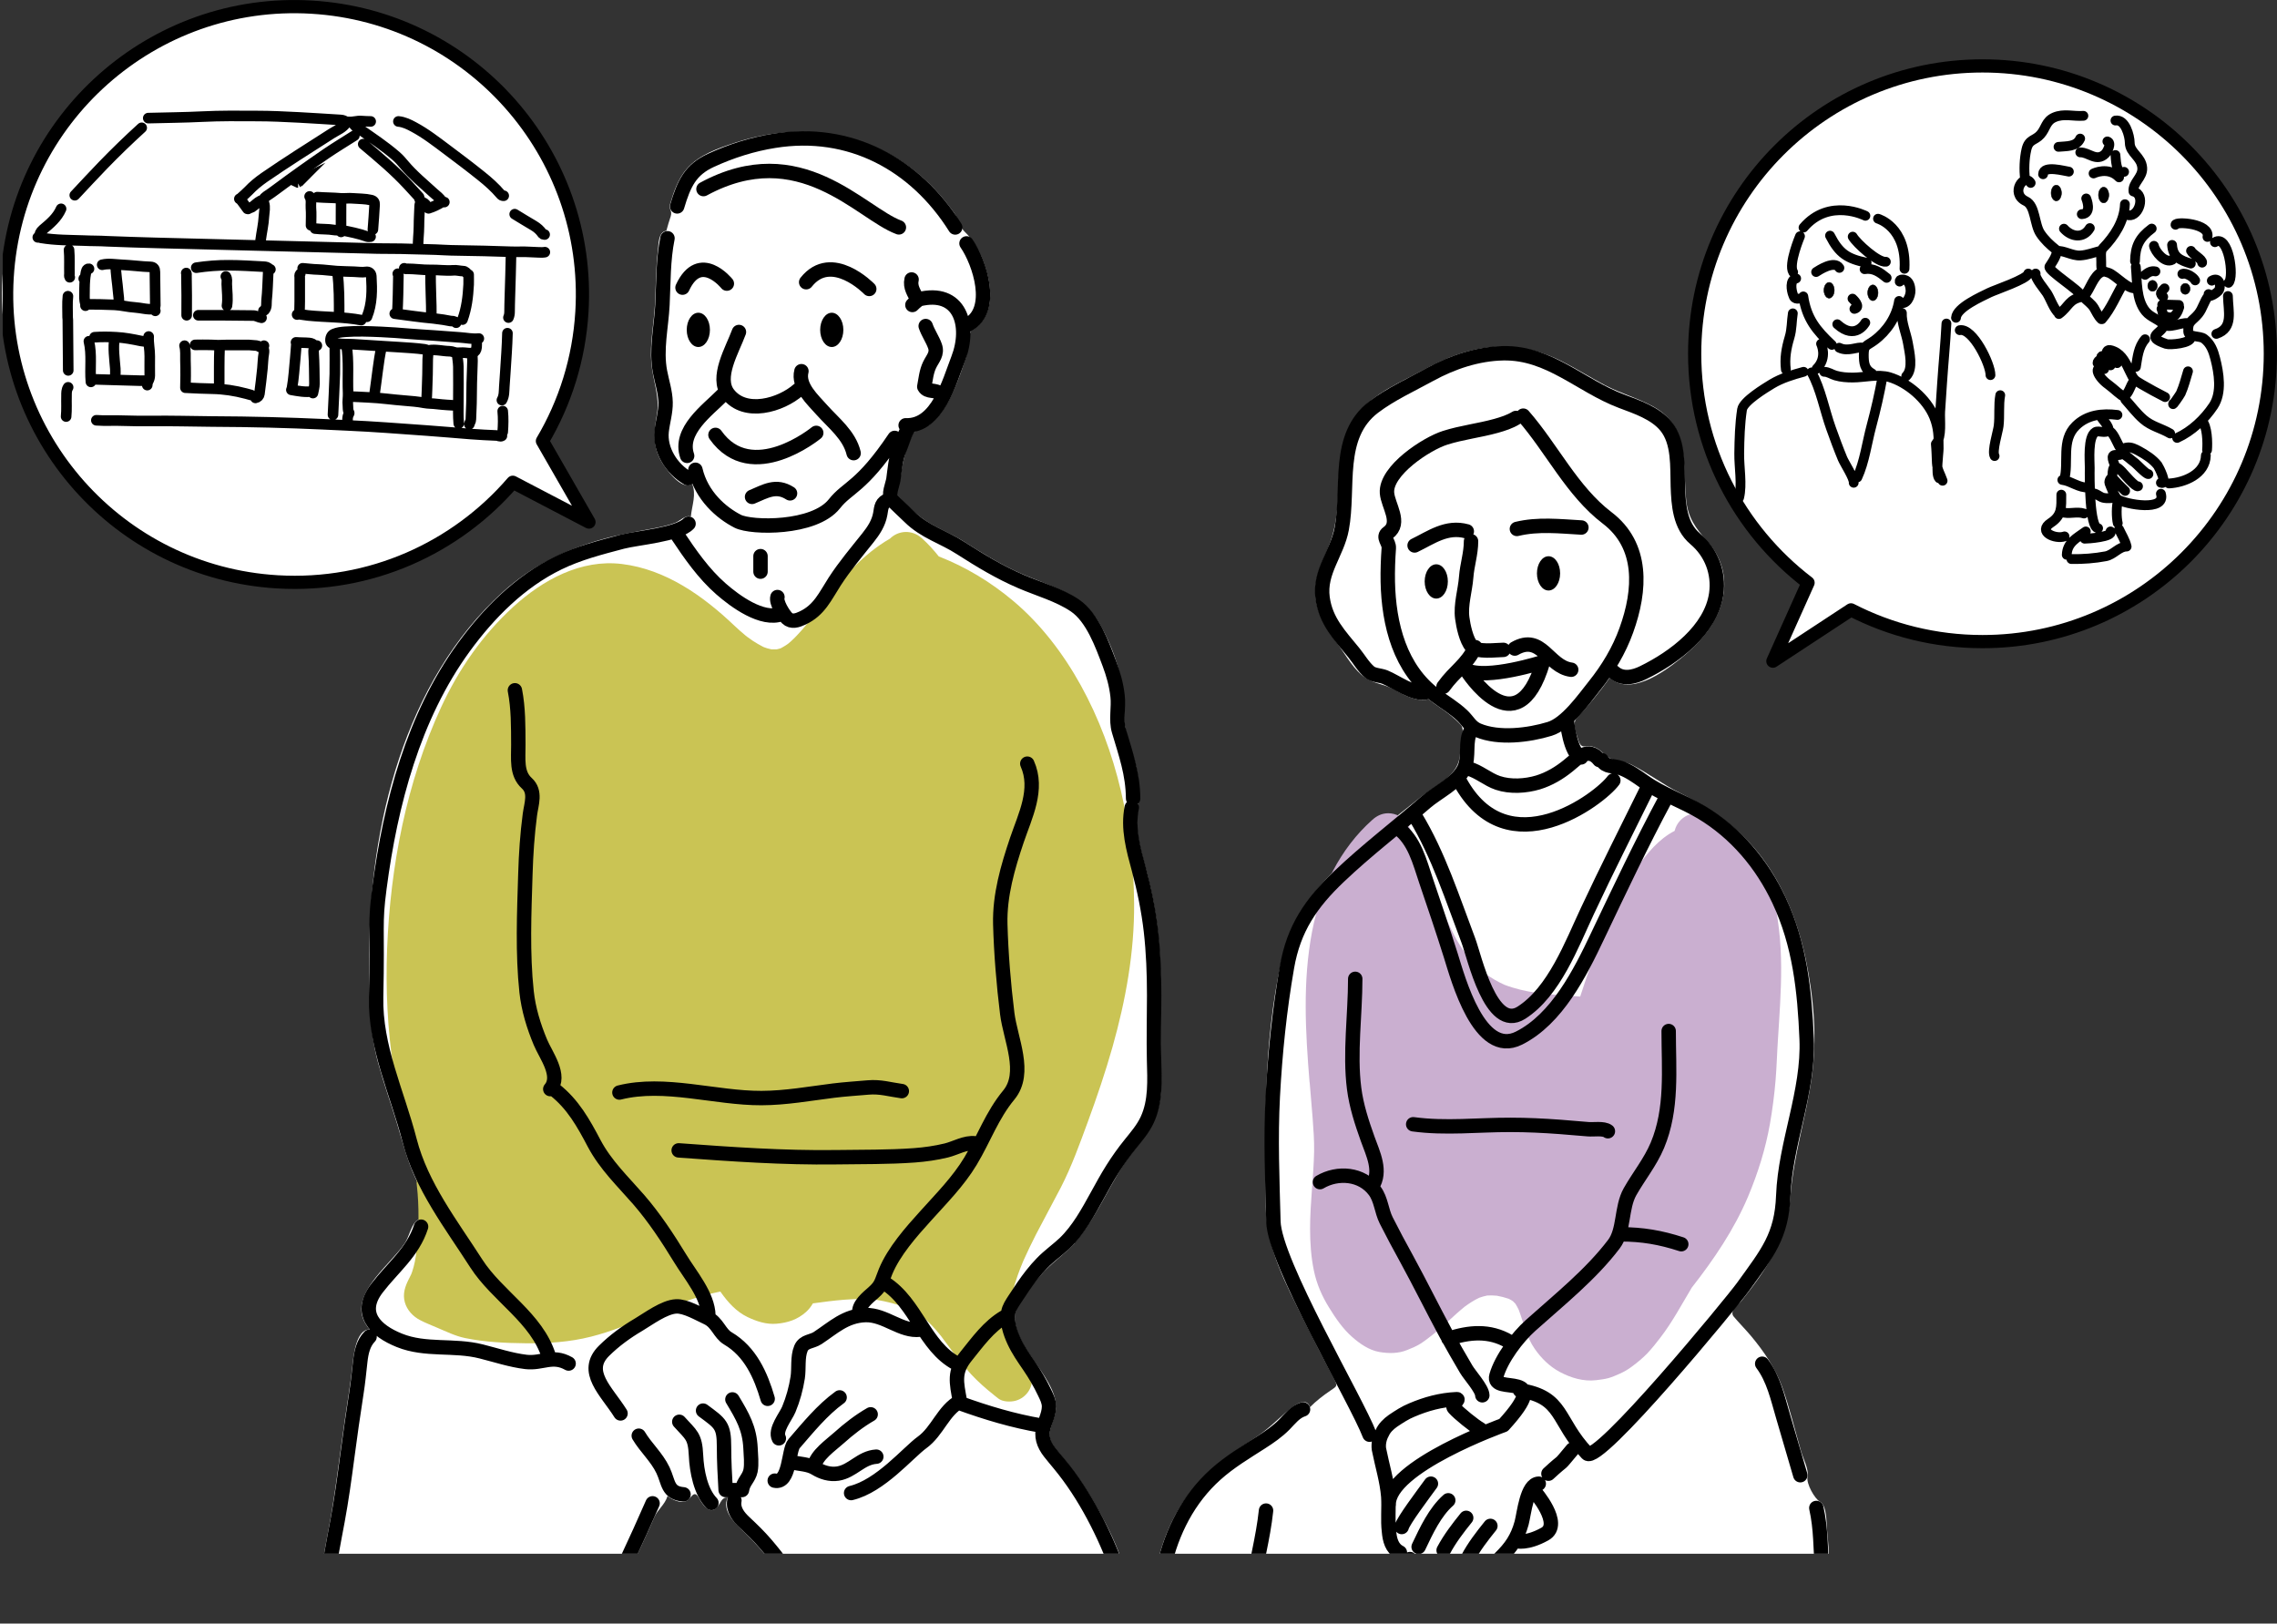 <?xml version="1.0" encoding="UTF-8"?>
<svg id="_レイヤー_2" data-name="レイヤー 2" xmlns="http://www.w3.org/2000/svg" xmlns:xlink="http://www.w3.org/1999/xlink" width="225.93" height="161.09" viewBox="0 0 225.93 161.09">
  <rect x="0" y="0" width="225.93" height="161.09" fill="#333333" stroke="none"/>
  <defs>
    <style>
      .cls-1 {
        fill: #caafd0;
      }

      .cls-2 {
        fill: #cac454;
      }

      .cls-3 {
        stroke-width: 1.43px;
      }

      .cls-3, .cls-4, .cls-5, .cls-6, .cls-7, .cls-8, .cls-9 {
        fill: none;
      }

      .cls-3, .cls-4, .cls-5, .cls-7, .cls-8, .cls-9 {
        stroke: #000;
      }

      .cls-3, .cls-4, .cls-7, .cls-8 {
        stroke-linecap: round;
        stroke-linejoin: round;
      }

      .cls-10 {
        clip-path: url(#clippath-4);
      }

      .cls-4 {
        stroke-width: .97px;
      }

      .cls-11, .cls-12 {
        fill: #fff;
      }

      .cls-5, .cls-8 {
        stroke-width: 1.05px;
      }

      .cls-5, .cls-9 {
        stroke-miterlimit: 10;
      }

      .cls-12, .cls-13, .cls-14 {
        fill-rule: evenodd;
      }

      .cls-7 {
        stroke-width: 1.31px;
      }

      .cls-15 {
        clip-path: url(#clippath-1);
      }

      .cls-16 {
        clip-path: url(#clippath-3);
      }

      .cls-9 {
        stroke-width: .05px;
      }

      .cls-14 {
        fill: #cc8b77;
      }

      .cls-17 {
        clip-path: url(#clippath-2);
      }

      .cls-18 {
        clip-path: url(#clippath);
      }
    </style>
    <clipPath id="clippath">
      <rect class="cls-6" x=".27" width="225.66" height="154.16"/>
    </clipPath>
    <clipPath id="clippath-1">
      <rect class="cls-6" x="0" y="0" width="225.92" height="161.09"/>
    </clipPath>
    <clipPath id="clippath-2">
      <rect class="cls-6" x="0" y="0" width="225.92" height="161.09"/>
    </clipPath>
    <clipPath id="clippath-3">
      <rect class="cls-6" x="0" y="0" width="225.92" height="161.09"/>
    </clipPath>
    <clipPath id="clippath-4">
      <rect class="cls-6" x="0" y="0" width="225.92" height="161.09"/>
    </clipPath>
  </defs>
  <g id="_レイヤー_1-2" data-name="レイヤー 1">
    <g class="cls-18">
      <g>
        <g class="cls-15">
          <path class="cls-11" d="M176.16,65.98c-.93.61-.57-.79-.42-1.12.37-.83.74-1.65,1.11-2.48.66-1.46,1.31-2.92,1.96-4.38.05-.1-2.93-2.68-3.23-3.01-1.28-1.36-2.43-2.83-3.43-4.41-2-3.16-3.38-6.71-4.03-10.39-2.69-15.22,7.44-30.31,22.58-33.5,15.13-3.18,30.53,6.48,34.2,21.5,3.67,15.02-5.51,30.72-20.4,34.87-3.58,1-7.36,1.29-11.06.88-1.84-.2-3.66-.59-5.42-1.14-.89-.28-1.76-.6-2.61-.96-.29-.12-1.56-.9-1.79-.75-2.49,1.63-4.97,3.26-7.46,4.9h0Z"/>
          <path class="cls-11" d="M.25,27.49C1.1,13.33,12.51,1.54,26.65.31c15.35-1.34,29.49,10,31.38,25.32.48,3.86.17,7.82-.89,11.56-.49,1.72-1.14,3.4-1.94,5-.49.97-1.02,1.27-.5,2.17.94,1.64,1.88,3.28,2.82,4.92.37.64.73,1.28,1.1,1.92.22.39.41,1.43-.43.99-1.42-.74-2.84-1.48-4.26-2.22-.76-.4-1.52-.79-2.28-1.19-.2-.1-.39-.2-.59-.31-.2-.1-1.13,1.08-1.32,1.27-5,4.99-11.74,8.04-18.79,8.45C13.82,59.19-.78,44.63.25,27.49c.44-7.43-.23,3.91,0,0H.25Z"/>
        </g>
        <polygon class="cls-11" points="115.1 153.99 115.1 153.99 115.1 153.99 115.1 153.99"/>
        <path class="cls-11" d="M179.52,161.09h-65.04c-.27,0,.08-4.47.15-4.88.28-1.81.85-3.59,1.65-5.24,1.86-3.84,4.85-6.1,8.33-8.37,1.11-.72,1.94-1.55,2.92-2.41.5-.45,2.04-1.82,2.45-.57.61-.62,1.3-1.15,2.02-1.64.68-.46.75-.43.32-1.25-1-1.91-2-3.83-2.96-5.76-1.77-3.57-3.73-7.17-3.77-11.25-.09-8.05-.22-16.22,1.5-24.15.8-3.7,2.66-6.62,5.37-9.23,2.64-2.54,5.57-4.94,8.45-7.21,1.06-.84,2.4-1.48,3.26-2.54.42-.51.66-1.12.69-1.77.04-.76.53-2.41.1-2.88-.62-.68-1.33-1.22-2.09-1.74-.39-.27-.77-.53-1.14-.83-.41.12-.86.09-1.27-.01-.81-.2-1.55-.61-2.27-1.01-.85-.46-1.9-.54-2.69-1.08-1.19-.81-1.9-2.18-2.73-3.31-1.03-1.39-1.98-2.79-2.22-4.55-.24-1.77.52-3.41,1.2-5,.77-1.79.96-3.64,1.02-5.57.11-3.46.35-6.79,3.24-9.1,1.12-.9,2.4-1.58,3.68-2.23,1.54-.79,3.05-1.66,4.68-2.25,3.56-1.29,7.09-1.15,10.48.53,1.5.75,2.92,1.65,4.4,2.43,1.56.82,3.27,1.28,4.81,2.13,3.64,2.02,2.88,5.77,3.25,9.29.18,1.74.93,2.76,2.06,4.02,1.15,1.27,1.78,2.85,1.71,4.58-.13,3.02-2.19,5.41-4.45,7.2-1.66,1.32-4.85,3.61-6.92,1.82-1,1.44-2.11,2.75-3.29,4.04-.42.46,0,1.53.16,2.05.34,1.14.7.5,1.58.77.72.22,1.09.93,1.76,1.2.65.26,1.34.24,1.98.56,1.65.83,3.11,1.97,4.77,2.79,3.15,1.55,6.03,3.58,8.15,6.41,2.22,2.96,3.58,6.44,4.34,10.04.81,3.86,1.16,7.89.6,11.81-.57,3.96-1.81,7.77-2.11,11.78-.3,4.15-2.31,7.17-4.85,10.36-.3.38-1.26,1-.77,1.57.56.66,1.18,1.28,1.74,1.95,1.25,1.5,2.38,3.15,3.05,4.99.75,2.1,1.27,4.29,1.89,6.43.19.67.8,1.81.64,2.52-.15.69.73,2.2,1.22,2.46.71.37.65,2.08.71,2.77.11,1.16.23,2.35.21,3.52-.04,2.19-1.57,3.74-1.95,5.82h0Z"/>
        <path class="cls-11" d="M115.1,153.99s-.06.23-.18.74c-.47,1.9.16-.64.18-.74h0Z"/>
        <polygon class="cls-11" points="32.46 152.54 32.46 152.54 32.46 152.54 32.46 152.54"/>
        <polygon class="cls-11" points="32.46 152.53 32.46 152.54 32.46 152.53 32.46 152.53"/>
        <path class="cls-11" d="M32.58,151.91s0,0,0,0h0ZM106.64,123.34c-1.07,1.18-2.42,2.04-3.45,3.27-.79.94-2.41,2.63-2.48,3.94-.09,1.58.96,3.12,1.81,4.35.89,1.29,2.36,3.19,2.26,4.85-.05.84-.51,1.56-.63,2.38-.12.78.44,1.42.9,1.98,1.23,1.5,2.37,3.03,3.36,4.7,1.9,3.22,3.62,6.84,3.88,10.62.04.56.05,1.11.05,1.67h-31.68c-1.26-1.94-2.46-3.91-3.87-5.76-.9-1.18-1.87-2.3-2.95-3.33-.84-.79-2.27-2.1-1.63-3.44-.66-.02-.66.6-1.14,1.06-.72.7-1.44-.48-1.73-1.01-.5-.92-.78.14-1.28.33-.56.22-1.41-.15-1.82-.52-.3.93-.96,1.29-1.33,2.14-.41.95-.84,1.89-1.28,2.83-1.02,2.19-2.09,4.34-3.18,6.5-.2.4-.41.8-.61,1.19h-28.04c-.07-.67-.11-1.35-.11-2.02,0-2.38.41-4.72.86-7.05.01-.05.02-.08.02-.1,0,.02-.01.05-.02.1.72-3.72,1.13-7.48,1.68-11.23.26-1.77.56-3.52.74-5.3.1-.92.35-3.62,1.71-3.58-2.69-3.1,1.94-6.22,3.49-8.57.41-.62.58-1.57,1.05-2.11.19-.22.49-.3.76-.21.2.06.33-.25.44-.4.32-.41.55-.49.24-1.02-.54-.92-1.05-1.85-1.49-2.82-.79-1.72-1.23-3.51-1.78-5.32-.6-1.98-1.3-3.93-1.85-5.93-1-3.62-.92-7.12-.91-10.84,0-12.69,3.5-27.12,13.26-35.95,2.91-2.63,6.24-4.23,10-5.27,1.59-.44,3.17-.71,4.78-1.01.78-.15,1.57-.3,2.31-.58.48-.18,1.04-.82,1.57-.62.11-1.15.57-2.2.12-3.26-1.01.78-2.7-1.58-3.09-2.29-.84-1.52-.69-2.94-.4-4.58.31-1.79-.4-3.35-.55-5.11-.17-1.97.26-3.9.36-5.86.09-1.77.08-3.55.29-5.31.07-.59.02-1.85.84-1.95.13-.48.27-.96.43-1.43.19-.6-.22-.68-.06-1.22.37-1.26.81-2.54,1.69-3.54,1.21-1.37,3.11-2.01,4.79-2.56,7.28-2.4,14.93-.78,20.12,4.99.56.62,1.08,1.28,1.57,1.96.38.54.64,1.49,1.01,1.84,1.01.96,1.67,2.18,2.11,3.58.47,1.48.73,3.24.07,4.7-.31.68-.82,1.24-1.47,1.6-.24.13-.37,2.17-.51,2.59-.54,1.65-1.14,3.38-2.04,4.88-.41.69-.92,1.33-1.56,1.82-.45.34-1.45.48-1.69.94-.68,1.34-1.03,2.79-1.22,4.27-.07.54-.44,1.24-.36,1.78.71.75,1.48,1.54,2.3,2.17,1.33,1.04,2.97,1.58,4.39,2.49,1.63,1.05,3.3,2.06,5.05,2.89,3.14,1.48,6.59,2.05,8.42,5.32,1.54,2.76,2.49,5.84,2.39,9-.05,1.74.82,3.45,1.19,5.13.4,1.81.22,3.28.11,5.02-.13,1.91.51,3.76.98,5.58.48,1.86.84,3.74,1.05,5.64.43,3.83.27,7.67.29,11.51,0,1.81.19,3.65-.1,5.44-.32,1.95-1.34,3.34-2.55,4.84-2.29,2.85-3.46,6.47-5.91,9.18h0Z"/>
        <path class="cls-11" d="M32.46,152.53s.07-.35.1-.52c0,0,0,0,0,0-.07.34-.09.49-.1.52h0Z"/>
        <path class="cls-1" d="M129.94,107.4c-.41-4.99-.7-10.03.25-14.98.8-4.19,2.76-8.21,5.97-11.07.45-.41.97-.66,1.59-.66.77,0,1.57.42,1.94,1.11,1.56,2.91,2.47,6.1,3.72,9.15.55,1.27,1.17,2.52,1.99,3.63.6.74,1.25,1.43,1.99,2.03.58.43,1.21.79,1.86,1.09,1.04.4,2.12.65,3.22.81,1.43.18,2.88.27,4.32.37.87-2.72,1.86-5.4,3.03-8.01.74-1.65,1.57-3.27,2.59-4.75.98-1.42,2.18-2.88,3.75-3.68,0-.03.02-.07.03-.1.33-1.18,1.58-1.9,2.77-1.57.66.18,1.17.66,1.44,1.25.43.14.84.33,1.23.57,2.06,1.26,3.35,3.43,4.1,5.67.43,1.29.63,2.63.79,3.97.15,1.24.2,2.5.21,3.75.01,2.4-.17,4.8-.32,7.19-.09,1.32-.12,2.65-.23,3.98-.12,1.46-.31,2.91-.56,4.35-.44,2.5-1.19,4.88-2.17,7.22-1.39,3.29-3.4,6.24-5.59,9.04-1,1.67-1.91,3.39-3.1,4.94-.42.55-.85,1.09-1.32,1.59-.47.48-.98.9-1.52,1.3-.37.28-.78.52-1.21.71-.36.16-.72.32-1.1.43-.4.11-.83.16-1.24.21-1.24.15-2.51-.23-3.59-.81-1.03-.55-1.84-1.35-2.5-2.3-.82-1.16-1.09-2.58-1.59-3.88-.1-.21-.21-.41-.33-.6-.08-.09-.16-.17-.25-.25-.13-.09-.27-.17-.42-.24-.38-.13-.77-.23-1.17-.3-.32-.03-.64-.04-.95-.02-.27.05-.53.13-.79.22-.51.24-.99.55-1.44.88-1.09.88-2.06,1.89-3.15,2.76-.4.32-.8.63-1.23.91-.42.26-.86.45-1.32.63-.89.37-1.86.36-2.79.2-1.02-.18-1.94-.83-2.7-1.5-.92-.81-1.64-1.87-2.28-2.91-.7-1.13-1.23-2.34-1.5-3.65-.29-1.38-.38-2.8-.38-4.2,0-2.55.35-5.09.4-7.63.02-1.12-.07-2.24-.15-3.35-.09-1.17-.19-2.33-.29-3.5h0Z"/>
        <g class="cls-17">
          <path class="cls-2" d="M41.37,117.34c-.03-.2-.06-.41-.09-.61-.08-.5-.18-1-.28-1.5-.21-1.04-.45-2.07-.69-3.1-.47-2.03-.96-4.06-1.27-6.12-.59-3.92-.78-7.88-.63-11.85.32-8.21,1.91-16.52,5.37-24.01,1.73-3.74,4.1-7.16,7.16-9.95,2.92-2.66,6.7-4.74,10.77-4.24,4.35.53,8.06,3.17,11.16,6.12.36.34.73.67,1.11.98.05.04.1.08.15.12,0,0,0,0,0,0,.19.14.39.28.58.41.3.2.62.38.94.55.05.02.09.04.14.07.11.04.23.08.35.12.14.04.27.07.41.1,0,0,.02,0,.02,0,.15,0,.31,0,.47,0,0,0,.01,0,.02,0,.12-.02.23-.06.35-.09.02,0,.05-.02.08-.03.05-.03.11-.06.16-.09.19-.1.37-.22.55-.35.09-.07.17-.15.26-.22.41-.37.79-.78,1.16-1.2.19-.22.37-.44.55-.66.1-.12.2-.25.3-.38.02-.03.06-.08.1-.12.37-.48.73-.96,1.1-1.44,1.89-2.46,3.92-4.84,6.64-6.41.8-.8,2.17-.94,3.17-.03.61.55,1.16,1.16,1.67,1.8,2.68,1.04,5.15,2.54,7.37,4.4,2.74,2.3,4.98,5.24,6.71,8.37,3.63,6.55,5.24,14.18,5.3,21.63.04,4.84-.83,9.62-2.14,14.26-.71,2.51-1.55,4.98-2.45,7.43-.81,2.2-1.6,4.41-2.67,6.5-.81,1.57-1.67,3.12-2.48,4.69-.42.83-.83,1.67-1.21,2.52-.03.08-.07.16-.1.23-.09.21-.17.41-.25.62-.18.46-.34.93-.49,1.4-.23.74-.42,1.49-.55,2.26-.02.12-.05.36-.06.45-.02.21-.03.42-.04.63-.01.41,0,.83.04,1.24,0,0,0,.02,0,.03,0,.03,0,.06.01.09.04.2.08.4.13.6.05.2.11.4.18.59.03.09.06.17.09.26.16.35.36.69.57,1.02.05.08.21.29.28.39.12.14.24.28.37.41.69.74.87,1.83.35,2.72-.29.5-.78.88-1.34,1.03-.52.14-1.28.12-1.73-.23-.15-.12-.3-.24-.45-.36,0,0,0,0,0,0,0,0-.01-.01-.02-.02-.78-.62-1.52-1.27-2.2-2-.71-.77-1.35-1.6-1.98-2.44-.24-.32-.47-.63-.71-.95-.1-.14-.21-.28-.31-.42-.05-.06-.1-.12-.15-.18-.49-.61-1.02-1.18-1.62-1.68,0,0,0,0,0,0-.03-.02-.05-.04-.08-.06-.16-.12-.33-.23-.51-.33-.18-.11-.36-.21-.55-.31-.11-.06-.49-.22-.57-.26-.94-.36-1.94-.61-2.92-.77-.01,0-.02,0-.04,0-.14-.02-.29-.03-.43-.04-.29-.02-.58-.03-.87-.04-.63-.01-1.25.02-1.88.07-1.03.08-2.06.22-3.09.36-.19.33-.42.62-.69.86-.84.75-1.82,1.07-2.92,1.16-1,.09-2-.24-2.89-.67-1.09-.52-1.93-1.46-2.62-2.43-.02-.03-.04-.06-.06-.09-.07.01-.13.03-.2.04-.31.06-.61.14-.91.21-4.04,1.02-7.67,3.2-11.71,4.22-2.12.54-4.29.68-6.47.66-2.02-.02-4.07-.11-6.05-.52-.97-.2-1.84-.64-2.75-1.02-.57-.25-1.16-.47-1.71-.76-.71-.37-1.29-.99-1.51-1.77-.23-.83.02-1.56.39-2.29.08-.16.16-.32.24-.48,0-.02.02-.03.02-.05.03-.07.05-.15.08-.22.11-.32.19-.64.26-.97.04-.19.07-.38.1-.56.02-.2.05-.39.07-.59.24-2.15.27-4.31.03-6.46-.01-.09-.02-.19-.03-.28h0Z"/>
          <path class="cls-12" d="M.71,27.51C1.65,11.77,15.18-.24,30.93.71c15.75.94,27.75,14.47,26.81,30.22-.28,4.69-1.68,9.05-3.92,12.83l4.62,8.04-7.56-3.95c-5.62,6.52-14.1,10.43-23.36,9.88C11.77,56.79-.24,43.26.71,27.51h0Z"/>
          <path class="cls-7" d="M.71,27.51C1.65,11.77,15.18-.24,30.93.71c15.75.94,27.75,14.47,26.81,30.22-.28,4.69-1.68,9.05-3.92,12.83l4.62,8.04-7.56-3.95c-5.62,6.52-14.1,10.43-23.36,9.88C11.77,56.79-.24,43.26.71,27.51h0Z"/>
        </g>
        <path class="cls-14" d="M29.58,18.11s-.03,0-.05-.01c.04-.02.09-.05.13-.07-.03.03-.06.05-.08.08h0Z"/>
        <path class="cls-5" d="M29.58,18.11s-.03,0-.05-.01c.04-.02.09-.05.13-.07-.03.03-.06.05-.08.08h0Z"/>
        <g class="cls-16">
          <path class="cls-8" d="M9.56,41.7c.88.07,1.77,0,2.65.04,1.91.07,3.82,0,5.73.04,2.01.04,4.02.05,6.02.07,1.84.02,3.68.08,5.52.14,1.67.06,3.34.14,5.01.22,1.27.06,2.54.13,3.81.22,1.36.1,2.71.2,4.06.29,1.47.1,2.93.24,4.39.35.85.06,1.69.11,2.54.14.17,0,.33.15.51.04M3.75,23.55c.1-.02.22.02.33.05,1.44.24,2.8.22,4.22.27.78.04,1.55.02,2.33.07,1.62.07,3.24.11,4.86.16,7.35.2,14.65.36,22,.56,1.02.02,2.07,0,3.09.04,1.18.04,2.35.04,3.53.11.44.02.87.04,1.31.04,1.78.02,3.53.07,5.31.13.6.02,1.22-.02,1.82.02.31.02.6.02.91.04.2,0,.4.02.6-.02M14.71,11.72c1.79-.05,3.58-.06,5.37-.15,1.8-.09,3.61-.07,5.41-.06,1.39,0,2.78.07,4.17.14,1.38.07,2.76.17,4.14.25.22.01.41.09.58.22M47.3,33.68c0,.17,0,.34,0,.51.02.76-.31.91-.94.83-.32-.04-.62-.04-.95-.02-.25.02-.52-.15-.8-.15-.69-.01-1.37-.21-2.07-.09-.12.02-.26-.08-.4-.1-.87-.12-1.74-.16-2.61-.22-.44-.03-.87-.06-1.31-.08-1.05-.05-2.1-.15-3.16-.2-.51-.03-1.02.01-1.53-.07-.11-.02-.26.09-.36.05-.14-.05-.34-.06-.37-.28-.04-.32.08-.62.33-.72.36-.15.74-.19,1.12-.22,1.18-.09,2.37-.04,3.56.01.93.04,1.86.11,2.8.19.82.07,1.64.11,2.47.17.86.06,1.72.13,2.58.19.61.04,1.23.18,1.85.11M36.78,12.05c-.3-.01-.61-.01-.91-.04-.44-.04-.87.14-1.31.08-.07-.01-.14,0-.18.07-.35.54-.95.76-1.46,1.08-2.25,1.44-4.51,2.86-6.7,4.37-.56.39-1.1.83-1.57,1.33-.25.26-.53.49-.79.73M39.53,12.05c.55.05,1.04.29,1.52.55,1.18.63,2.23,1.45,3.3,2.25,1.15.86,2.29,1.72,3.41,2.62.69.55,1.35,1.14,1.92,1.81.09.11.17.15.3.14M35.03,12.16c.1.34.4.47.65.65,1.23.86,2.49,1.69,3.63,2.68.3.26.55.55.79.84.88,1.05,1.94,1.91,2.94,2.83.28.26.62.47.8.83.06.11.17,0,.25.06M35.16,13.46c-.91.58-1.84,1.14-2.74,1.75-1.68,1.15-3.34,2.33-4.98,3.55-.33.25-.67.49-1.02.72-.25.17-.33.35-.23.66.14.42.03.87,0,1.3-.04.81-.23,1.59-.33,2.39-.02.15-.01.29-.03.44M10.14,26.27c.63-.15,1.26-.03,1.89,0,.5.02.99.07,1.49.11.47.04.94.09,1.42.1.33.01.43.22.43.48.02,1.12.03,2.25.04,3.37,0,.17-.14.34,0,.51M19.47,26.56c1.07-.16,2.15-.25,3.23-.24,1.16,0,2.32.08,3.48.14.2.01.42.04.54.25M6.74,29.39c-.08.7-.02,1.4-.03,2.1,0,.08.02.17.02.25.02,1.67.03,3.34.04,5.01M46.83,35.09c.08.47.05.95.03,1.41-.05.99-.06,1.98-.07,2.98,0,.71-.05,1.43-.07,2.14,0,.18-.12.31-.15.47M33.22,34.18c0,.98.02,1.96,0,2.94-.04,1.34-.12,2.69-.18,4.03M14.06,12.68c-1.32,1.2-2.6,2.44-3.84,3.72-.95.98-1.87,1.98-2.8,2.97M36.04,14.3c.77.65,1.55,1.3,2.31,1.98.73.65,1.44,1.33,2.1,2.04.35.37.68.75,1.03,1.12.03.03.07.07.1.11.02.04.02.09.03.13.02.07.04.15.09.21.1.15.26.18.4.27.17.12.25.33.38.49M50.35,33.06c-.03,1.28-.13,2.57-.21,3.85-.03.48-.06.97-.1,1.45-.03.45,0,.92-.24,1.34M50.71,25.08c-.04,1.48-.06,2.95-.12,4.43-.02.47-.02.94-.03,1.42,0,.2-.03.4-.11.58M19.68,31.28c.79,0,1.57,0,2.36,0,1.03,0,2.06.03,3.08.03.3,0,.55.18.83.22M9.05,37.63c1.62.05,3.24.1,4.86.14.12,0,.24,0,.36,0M45.34,35.06c.05.45.13.89.14,1.34.02,1.14,0,2.27,0,3.41,0,.74-.03,1.48.04,2.21M42.51,34.8c-.02.28-.07.56-.07.83,0,1.02-.03,2.03-.07,3.05-.02.41-.02.82-.08,1.23M26.11,34.51c.1.17.1.37.07.54-.09.49-.09.99-.14,1.49-.09.85-.18,1.69-.3,2.54-.03.2-.16.36-.39.4M34.67,39.34c.64.01,1.28.07,1.92.09,1.2.05,2.39.23,3.59.32.63.05,1.26.1,1.89.22.42.08.87.06,1.3.12.66.08,1.33.11,1.99.15M37.86,34.44c-.17.73-.27,1.47-.37,2.21-.11.9-.24,1.79-.36,2.69M34.38,34.26c.25,1.57.09,3.15.16,4.72.02.43-.07.85-.02,1.27.02.21-.01.42.08.62.03.06.08.11.03.18-.22.35-.12.75-.15,1.12M42.73,26.85c-.04,1.56.09,3.12.07,4.68M18.31,34.3c.13.47.08.97.09,1.45.02.51.02,1.02.02,1.53,0,.4-.01.79-.02,1.19M18.48,27.09c.04.08.02.17.02.26.02,1.31.04,2.62.02,3.93M41.75,20.07c-.06.11-.11.23-.11.36-.02.67-.07,1.33-.07,2,0,.74-.12,1.47-.08,2.21M29.41,34.08c-.04.47-.06.94-.11,1.42-.1,1-.15,2.02-.33,3.01,0,.04-.02.07-.06.17.7.12,1.38.26,2.09.15M30.03,26.62c.51.04,1.02.11,1.52.12.63.02,1.26.12,1.89.16.56.03,1.14.04,1.7.06.39.01.77.08,1.16.02.31-.05.52.13.54.42.08,1.36.1,2.73-.43,4.03M31.44,34.29c-.33.16-.34.47-.32.76.07,1,.06,2.01.08,3.01,0,.33-.09.63-.15.94M46.5,27.25c0,.33.01.65,0,.98-.06,1.19-.2,2.36-.61,3.48M33.47,26.96c.2,1.47.18,2.95.18,4.43M39.47,27.16s.06.08.06.13c-.02,1.29-.04,2.55-.11,3.83M14.75,33.39c-.04.66.12,1.3.11,1.96-.01.64,0,1.28,0,1.92,0,.18-.06.38-.15.54-.07.14-.1.26-.1.4M19.36,34.22c.51,0,1.03-.02,1.54,0,.26,0,.51.03.76.03.25,0,.51-.02.76-.02.51-.01,1.03.01,1.54,0,.25,0,.5,0,.76,0,.25.02.5.04.75.06.18.01.3.17.48.19.12.01.2-.07.24-.18M26.83,26.73c-.23.02-.21.18-.22.34-.05.91-.06,1.82-.16,2.72-.03.32.05.69-.2.98-.03.03-.07.05-.11.07M21.79,34.37c-.06,1.38-.03,2.76-.04,4.14M29.79,27.18c-.1.11-.05.24-.05.36,0,.79,0,1.57,0,2.36,0,.41-.02.82-.03,1.23M11.48,26.27c0,.9.17,1.79.24,2.69.03.41.13.82.05,1.23M29.48,31.21s.1-.04.15-.04c.31.04.62.09.93.13,1.78.18,3.55.13,5.28.46M11.37,33.5c-.17,1.03-.01,2.06.07,3.08.02.2,0,.41,0,.62M40.11,26.62c.08.09.19.05.29.05.77,0,1.53.12,2.29.11.77-.02,1.53.1,2.29.04.33-.03.65.07.98.08.2,0,.33.18.47.32M8.82,33.86c.32,1.33.08,2.69.2,4.03M8.54,30.19c.94,0,1.89.02,2.83.06.67.03,1.33.21,2,.25.64.04,1.27.25,1.92.16M39.17,31.12c1.27.16,2.54.36,3.82.47.33.04.64.09.98.13.24.04.49.09.73.13.09,0,.18.02.27.02.11.02.22.07.29.15M18.47,38.47c.86.04,1.73.09,2.59.1,1.14.02,2.24.19,3.34.48.17.04.34.1.51.14M9.38,33.46c.71-.05,1.43-.04,2.14,0,.84.04,1.65.2,2.47.37.21.04.43.05.65.08M31.48,19.56c.77.06,1.55.05,2.32.12.38.03.8-.04,1.2,0,.61.05,1.21.03,1.82.17.29.07.36.24.35.45-.04.82-.11,1.65-.17,2.47M33.84,19.78c.05.13,0,.27,0,.4-.01.94,0,1.89,0,2.83M6.06,20.72c-.38.88-1.1,1.47-1.8,2.06-.26.22-.36.46-.35.77M33.84,22.83c.88.17,1.76.34,2.61.65.1.03.22,0,.32,0M6.76,38.43c-.17.26-.16.55-.16.83-.02.69.03,1.38-.04,2.07M51.07,21.25c.63.38,1.25.77,1.89,1.14.34.2.63.46.85.78.09.13.16.06.23.1M22.41,27.43c.15.24.09.52.09.76.02.71.13,1.43.02,2.14M30.72,19.49c.22.35.1.75.13,1.13.05.58.01,1.16.01,1.74M6.85,24.79c.07.79.02,1.57.04,2.36,0,.12-.04.25.03.36M31.26,22.68c.63.08,1.26.03,1.89.14.2.03.41.03.62-.03M8.83,26.67c-.25-.03-.28.28-.32.46-.05.23-.07.47-.09.7-.04.5-.03,1.01-.04,1.51,0,.18,0,.34.03.52.03.15.09.32.07.47M49.88,40.79c.07.69.05,1.38,0,2.07M29.37,33.97c.45.04.88.02,1.32.06.22.02.42.11.57.3M24.55,20.72c-.13-.19-.26-.37-.4-.55-.12-.15-.23-.35-.4-.44M24.61,20.73c.11-.08.24-.1.38-.17.31-.2.53-.47.87-.64.07-.02.16-.07.25-.03M43.82,20.07c-.41.25-.84.46-1.3.6M8.31,27.65s.06,0,.08,0"/>
          <path class="cls-12" d="M179.4,57.82c-6.84-5.22-11.25-13.46-11.25-22.72,0-15.78,12.79-28.56,28.56-28.56s28.56,12.79,28.56,28.56-12.79,28.56-28.56,28.56c-4.7,0-9.14-1.14-13.05-3.15l-7.75,5.09,3.49-7.78h0Z"/>
          <path class="cls-7" d="M179.4,57.82c-6.84-5.22-11.25-13.46-11.25-22.72,0-15.78,12.79-28.56,28.56-28.56s28.56,12.79,28.56,28.56-12.79,28.56-28.56,28.56c-4.7,0-9.14-1.14-13.05-3.15l-7.75,5.09,3.49-7.78h0Z"/>
          <path class="cls-4" d="M178.96,36.89c-1.07.29-2.19.63-3.14,1.2-.69.42-2.84,1.72-2.97,2.54-.22,1.44-.26,2.91-.28,4.36-.02,1.34.31,3.09-.01,4.38M193.13,32.1c-.1,1.97-.3,3.93-.43,5.9-.06.95-.13,1.89-.19,2.84-.05.84.19,2.48-.38,3.14M179.75,36.95c.91,1.63,1.29,3.78,1.93,5.55.36,1.01.73,2.01,1.14,3,.21.5,1.17,1.95,1.11,2.4M219.14,29.35c-.44.52-.57,1.25-1.01,1.79-.6.74-1.06.7-1.01,1.76.03.6,1.16.38,1.58.71.64.48.91,1.21,1.1,1.96.37,1.44.69,3.39-.18,4.7-.88,1.32-2.15,2.52-3.6,3.18M186.78,37.42c-.29,1.63-.66,3.23-1.09,4.84-.44,1.63-.69,3.59-1.4,5.11M200.92,17.77c-.09-.96-.07-2,.15-2.95.24-1.03.83-.84,1.39-1.47.54-.6.52-1.33,1.36-1.7.95-.42,1.92-.08,2.9-.16M204.81,47.62c.5-1.76-.33-3.91,1.16-5.37,1.12-1.1,2.62-1.27,4.13-1.08M181,36.89c.38-.01.77.27,1.13.37.55.16,1.13.2,1.7.2,1.13,0,2.54-.37,3.64-.04,1.81.54,3.7,2.15,4.43,3.92.45,1.1.46,2.02.46,3.17,0,.51-.32,2.56.05,2.94M201.25,27.14c-.04.54-3.32,1.63-3.86,1.9-.78.39-3.24,1.46-3.31,2.49M208.18,52.41c-.86,0-.85-5.12-.83-5.97,0-.73-.21-3.11.56-3.57.33-.2,1.05.2,1.27-.18.19-.34-.61-1.07-.74-1.38M188.71,31.05c-.05.95.44,2.07.6,3,.15.89.56,2.54-.17,3.27M198.47,39.21c-.18.94-.04,2.08-.16,3.06-.07.57-.68,2.49-.4,2.98M177.89,31.09c-.13.8-.08,1.56-.33,2.39-.32,1.07-.5,2.08-.36,3.19M210.26,52.52c.26.57.61,1.09.75,1.71-.76,0-1.29.81-2.06.96-1.09.21-2.3.3-3.42.28M178.93,29.41c.32,2.18,1.28,3.36,2.83,4.81M178.91,29.61c-.4-.05-.84.25-1-.37-.16-.42-.35-1.48.31-1.61M188.43,29.86c-.25,1.58-1.19,2.99-2.47,3.93-.76.56-1.02.42-1.03,1.39,0,.83.06,1.46.83,1.88M188.47,30.02c.73.32,1.12-.67,1.1-1.21-.02-.35-.11-.82-.46-1-.15-.08-.66-.17-.62.13M201.49,18.15c-.63-1.03-2.1,1.04-.48,1.81.96.45.83,2.31,1.45,3.22.41.61.95,1.12,1.52,1.57.35.35-.47,1.44-.63,1.71-.19.37,2.97,2.32,3.24,2.95M194.45,32.76c1.3-.25,3.06,3.37,3.05,4.46M209.19,42.69c.49.18.84,1.16,1.07,1.57.24.43.41.19.78.14.42-.07.82.15,1.18.34.68.37,1.39.82,1.87,1.43.1.13,1.06,2,.32,1.73M214.41,48.99c.54,1.81-3.53,1.04-4.27.56-.31-.2-.71-1.29-.84-1.62-.06-.16.14-.69.36-.45.39.42.78.84,1.2,1.23M210.88,39.65c.59.65,1.12,1.37,1.79,1.95.81.71,1.76.88,2.66,1.41M218.87,45.19c-.04,1.85-2.13,2.7-3.66,2.78M208.98,35.35c0-.6.14-.77.77-.5.83.35,1.22,1.24,1.58,2,.38.82.47.87,1.22,1.31.75.43,1.5.85,2.28,1.24M204.05,24.9c.71-.09,1.56.5,2.36.45.69-.04,1.35-.3,2.02-.47M181.58,23.38c.92,1.79,1.72,2.29,3.63,2.69M211.92,26.47c.14,1.41.02,3.27.98,4.43.49.59,1.23.75,1.74,1.27.5.49,1.82-.2,2.41-.11M221.06,29.37c.02,1.51.58,3.19-1.15,3.76M201.98,27.14c-.15.39.93,1.63,1.13,1.96.38.62.65,1.51,1.18,2.01M204.53,49.08c0,1.23.09,2.05-1.05,2.8-1.36.89.47,1.66,1.37,1.34M209.1,14.03c.47.14-.02,1.04-.21,1.23-.87.85-1.65-.17-2.48-.14M192.08,44.05c.06.63.07,1.26.1,1.89.03.66.36,1.14.57,1.76M219.77,24.03c1.35-.87,1.95,3.48,1.35,4.03M210.69,28.1c-.72,1.19-1.21,2.5-2.13,3.57M213.5,22.68c-1.23.92-1.63,1.74-1.66,3.23M215.86,22.3c-.01-.35,3.48-.14,3.17,1.21M217.1,36.84c-.22.73-.41,1.48-.72,2.18-.08.17-.88,1.32-.75,1.04M210.84,20.26c-.06,1.7-1.05,3.19-2.19,4.37-.27.28-.15.95-.16,1.37-.01.97.03.84.72,1.06.71.23,2.03,1.83,2.81,1.51M183.83,23.48c.39.67,2.5,2.59,3.29,2.49M209.9,11.96c.98-.16,1.41,1.52,1.42,2.2,0,1.03,1.17,1.38,1.24,2.51.06.93-.98,1.47-.87,2.33,1.24.31.56,2.51-.48,2.36M208.78,36.62c-1.15-.41-.64.79.4,1.53.53.38,1.43,1.27,1.57,1.18.53-.32.6-1.08,1-1.54M204.79,22.69c.74.83,1.93,1.01,2.57-.06M214.67,32.34c-.18.76-1.94,1.04.28,1.79.32.11,2.54-.05,2.43-.7M218.47,41.75c.56.49.58,2.24.52,2.9M219.46,27.85c.7-.42.96.4.72.93-.09.21-1.11.92-1.04.4M212.84,33.66c-.67.77-.75,1.78-.91,2.74M210.59,45.04c.35.08.84.6,1.14.8.26.17,1.21,1.23,1.44,1.2M215.52,24.3c.08,1.21.8,1.53,1.86,1.85M209.41,52.73c.31.54-2.31.73-2.56.72M208.57,26.99c-.83.27-1.18,1.76-1.76,2.36M206.96,52.73c-.89.65-1.85,1.09-1.89,2.32M206.7,29.44c-1.44.21-1.41.99-2.41,1.72M202.72,17.29c0-.93,2.15-.31,2.56-.26M204.63,47.62c.89.11,1.63.81,2.62.75M207.54,48.97c.31-.15.82.34,1.12.41.45.11.85.02,1.31.02M209.58,47.4c.05-.81.02-1.58.95-.62.19.2,1.37,1.6,1.61,1.47M180.2,26.99c.27-.17,1.81-1.2,2.31-.41M206.74,29.5c.34.35.77.63,1.03,1.05.22.36.41.83.73,1.12M210.18,49.61c-.21.48-.18,1.81-.05,2.3M206.4,13.75c-.37.84-1.39.74-2.15.82M185.01,26.71c.89-.15,1.53.32,2.19.86M204.55,50.8c.7.26,1.52-.09,2.23.15M213.72,24.39c.11.57,1.1,1.79,1.81,1.39M182.49,34.5c.88.44,1.84-.14,2.35,0M209.9,15.38c.05.24,0,2.01.86,1.67M217.4,24.89c.15.34,1.17.85,1.1,1.17M216.54,27.18c.37-.15,1.12.33,1.27.64M210.63,44.56c-.25.38.03.66-.64.58-.72-.08-.19.79-.15,1.1M212.84,27.27c.32-.25.61-.43,1.03-.34M185.09,21.41s-3.58-1.83-6.14,1.17M186.34,21.7s2.85.8,2.63,4.97M180.69,34.11s.68,1.36-.44,2.48M178.6,23.44s-1.17,2.78-.68,3.56M183.81,29.63s.93.83.19,1.02M185.08,32.02s-.97,1.8-2.78.15M207.73,17.21s1.46-.73,2.53.39M207,19.69s.63,1.51-.44,1.56"/>
        </g>
        <path class="cls-13" d="M185.32,29.05c0,.43.23.78.51.78s.51-.35.51-.78-.23-.78-.51-.78-.51.35-.51.78h0Z"/>
        <path class="cls-9" d="M185.32,29.05c0,.43.23.78.51.78s.51-.35.51-.78-.23-.78-.51-.78-.51.35-.51.78h0Z"/>
        <path class="cls-13" d="M208.22,19.35c0,.43.23.78.51.78s.51-.35.51-.78-.23-.78-.51-.78-.51.35-.51.78h0Z"/>
        <path class="cls-9" d="M208.22,19.35c0,.43.23.78.51.78s.51-.35.51-.78-.23-.78-.51-.78-.51.35-.51.78h0Z"/>
        <path class="cls-13" d="M203.52,19.15c0,.43.23.78.51.78s.51-.35.51-.78-.23-.78-.51-.78-.51.35-.51.78h0Z"/>
        <path class="cls-9" d="M203.52,19.15c0,.43.23.78.51.78s.51-.35.51-.78-.23-.78-.51-.78-.51.35-.51.78h0Z"/>
        <path class="cls-13" d="M180.98,28.8c0,.43.23.78.51.78s.51-.35.51-.78-.23-.78-.51-.78-.51.35-.51.78h0Z"/>
        <path class="cls-9" d="M180.98,28.8c0,.43.23.78.51.78s.51-.35.51-.78-.23-.78-.51-.78-.51.35-.51.78h0Z"/>
        <path class="cls-13" d="M216.36,28.66c0,.3.21.54.47.54s.47-.24.47-.54-.21-.54-.47-.54-.47.24-.47.54h0Z"/>
        <path class="cls-9" d="M216.36,28.66c0,.3.21.54.47.54s.47-.24.47-.54-.21-.54-.47-.54-.47.24-.47.54h0Z"/>
        <path class="cls-13" d="M213.11,28.36c0,.3.21.54.47.54s.47-.24.47-.54-.21-.54-.47-.54-.47.24-.47.54h0Z"/>
        <path class="cls-9" d="M213.11,28.36c0,.3.21.54.47.54s.47-.24.47-.54-.21-.54-.47-.54-.47.24-.47.54h0Z"/>
        <path class="cls-4" d="M214.77,28.61c-.33.37-.55.49-.13.84M214.47,30.65c.09,0,.06.47.2.61.12.12.45.23.62.23.55.03.81-.57.94-1.01M216.2,30.26c-.59,0-1.09-.05-1.66-.03M210.07,36.03c-.21-.4-.82-.65-1.25-.7-.51-.06-.31.13,0,.42-.2-.26-.7-.01-.7.27.06.16.39.54.61.56M208.89,35.82c.19.13.34.31.53.43"/>
        <path class="cls-3" d="M89.19,22.56c-3.8-1.4-9.8-9-19.39-3.8M80.99,42.95s-6.41,5.27-10,.2"/>
        <path class="cls-13" d="M81.38,32.73c0,.94.51,1.7,1.15,1.7s1.15-.76,1.15-1.7-.52-1.7-1.15-1.7-1.15.76-1.15,1.7h0Z"/>
        <path class="cls-13" d="M68.14,32.73c0,.94.51,1.7,1.15,1.7s1.15-.76,1.15-1.7-.51-1.7-1.15-1.7-1.15.76-1.15,1.7h0Z"/>
        <g class="cls-10">
          <path class="cls-3" d="M86.25,28.67s-3.73-3.86-6.26-.67M72.12,28.14s-2.67-3.33-4.4.4M36.67,132.63c-.63.65-.82,1.55-.92,2.42-.12,1.06-.22,2.13-.39,3.19-.33,2.12-.63,4.23-.91,6.35-.28,2.12-.57,4.23-.96,6.33-.38,2.07-.83,4.14-1,6.24-.05.61-.08,1.22-.08,1.83M72.87,148.88c-.17.89.4,1.61,1.01,2.18.74.69,1.46,1.39,2.12,2.16,1.31,1.53,2.49,3.17,3.6,4.85M64.75,149.16c-1.65,3.75-3.36,7.5-5.29,11.14M112.3,80.11c-.43,2.07.16,4.15.7,6.14.54,2.01.96,4.06,1.2,6.13.24,2.12.32,4.25.32,6.38,0,2.14-.06,4.29-.01,6.43.05,1.99.18,4.07-.68,5.92-.42.9-1.06,1.64-1.68,2.41-.64.79-1.23,1.62-1.77,2.48-1.06,1.68-1.9,3.48-2.97,5.14-.52.8-1.1,1.57-1.79,2.23-.72.67-1.53,1.24-2.22,1.95-.7.72-1.32,1.52-1.88,2.34-.29.43-.58.86-.86,1.29-.26.41-.54.8-.62,1.29-.15.95.18,1.96.57,2.81.41.89.96,1.68,1.51,2.48.58.85,1.09,1.72,1.53,2.65.21.43.43.87.44,1.36,0,.47-.15.92-.31,1.36-.16.43-.33.88-.34,1.34-.01.44.11.86.32,1.25.22.42.54.78.83,1.14.33.4.66.79.98,1.2,1.26,1.61,2.34,3.38,3.27,5.2.46.9.89,1.82,1.28,2.76.39.95.78,1.91,1.04,2.9.21.81.34,1.64.41,2.47M54.46,134.59c-1.19-3.84-5.11-5.97-7.21-9.24-2.48-3.87-5.44-7.67-6.6-12.17-1.23-4.77-3.44-9.27-3.33-14.26.16-7.22-.16-7.12.33-10.82,1.09-8.33,3.37-17.01,8.38-23.89,2.47-3.39,5.57-6.51,9.38-8.36,2.01-.98,4.18-1.53,6.33-2.1,1.49-.39,5.54-.69,6.58-1.79M51.09,68.49c.35,1.78.33,3.59.34,5.4.01,1.38-.22,2.86.84,3.82.93.85.45,2.05.31,3.1-.26,1.96-.39,3.93-.45,5.91-.12,3.83-.29,7.88.12,11.69.19,1.73.7,3.4,1.37,5,.53,1.28,2.12,3.32.98,4.65M90.17,42.44c-.33.37-.71,1.65-.92,2.15-.41.93-.46,1.96-.6,2.95-.07.52-.58,1.59-.16,2.04.55.58,1.17,1.13,1.74,1.69,1.54,1.52,3.35,1.98,5.11,3.12,1.95,1.25,3.82,2.38,5.95,3.3,1.76.76,3.78,1.31,5.37,2.39,1.75,1.19,2.7,3.87,3.42,5.77.39,1.04.69,2.11.81,3.22.13,1.12-.19,2.36.13,3.44.68,2.31,1.39,4.25,1.41,6.72M101.93,75.77c1.14,2.55-.21,5.16-1.03,7.58-.91,2.7-1.72,5.47-1.65,8.34.08,2.91.33,5.97.69,8.87.32,2.57,1.97,5.88.16,8.08-1.68,2.03-2.47,4.35-3.8,6.56-1.22,2.03-2.9,3.71-4.47,5.46-1.44,1.59-3.13,3.5-3.96,5.5-.42,1.02-.38,1.36-1.23,2.11-.51.45-1.48,1.22-1.37,1.97M96.75,113.44c-.97-.12-1.95.49-2.86.71-1.03.25-2.09.4-3.15.48-2.59.19-5.21.15-7.8.19-5.24.07-10.39-.3-15.6-.68M61.46,108.4c4.49-1.13,9.53.57,14.1.55,2.43-.01,4.75-.44,7.15-.74,1.14-.14,2.28-.21,3.42-.31,1.22-.11,2.16.2,3.35.36M66.23,23.64c-.44,2.17-.39,4.39-.5,6.59-.11,2.21-.66,4.46-.24,6.66.19,1,.53,2,.55,3.03.02.97-.28,1.91-.39,2.87-.2,1.84.97,3.72,2.6,4.66M67.19,20.48c.68-2.28,1.31-3.63,3.35-4.57,2-.92,4.13-1.6,6.3-1.94,7.46-1.2,13.97,2.28,17.94,8.6M55.02,108.12c1.84,1.45,2.87,3.31,3.94,5.34,1.13,2.13,2.83,3.75,4.4,5.55,1.56,1.8,2.87,3.79,4.11,5.82,1.03,1.7,2.77,3.69,2.82,5.7M41.78,121.71c-.82,2.55-2.82,4.07-4.38,6.11-1.91,2.5-.16,4.21,2.23,5.17,2.6,1.05,5.41.41,8.12,1.1,1.47.37,2.93.86,4.43,1.04,1.62.19,2.62-.75,4.24.16M61.57,140.24c-1.39-2.22-3.72-4.16-1.63-6.22,1.02-1.01,2.19-1.86,3.43-2.59.99-.59,2.54-1.75,3.72-1.81.92-.05,2.25.74,3.08,1.12,1.03.48,1.22,1.57,2.06,2.06,2.21,1.3,3.25,3.63,3.94,5.99M88.21,49.58c-.76.3-.75.7-.87,1.42-.16.9-.66,1.66-1.22,2.36-1.13,1.42-2.31,2.81-3.3,4.34-.95,1.47-1.52,2.84-3.19,3.62-.49.23-1.09.45-1.54.01-.37-.37-1.11-1.56-.95-2.09M89.86,42.2c3.17.13,4.33-4.32,5.21-6.59,1.28-3.31.2-6.95-3.92-5.91M91.01,29.83c-.17.13-.33.28-.48.43M67.2,53.08c1.28,1.92,2.61,3.84,4.35,5.36,1.36,1.19,4.08,3.21,6.01,2.48M88.77,43.45c-3.32,4.94-4.66,4.86-5.98,6.54-2,2.53-8.25,2.42-9.59,1.73-1.64-.84-3.6-2.53-4.2-5.11M73.32,32.94c-.67,1.82-2.32,4.51-1.07,6.14,1.67,2.17,5.23,1.14,6.99-.42M95.9,24.15c1.32,1.91,2.84,6.58.16,8.06M99.69,130.67c-1.6.94-2.68,2.47-3.82,3.88-1.26,1.55-.97,2.59-.62,4.5-1.65.88-2.22,2.95-3.75,4.06-1.39,1-4.14,4.34-7.05,5.03M79.52,36.83c-.39,1.49,1.15,2.85,2.03,3.85,1.17,1.31,2.72,2.49,3.15,4.28M91.29,131.93c-1.87.23-3.46-1.5-5.41-1.45-1.99.06-3.2,1.26-4.75,2.28-.59.39-1.35.29-1.66,1.03-.36.86-.18,1.98-.32,2.89-.17,1.08-.46,2.14-.88,3.15-.3.73-1.43,2.06-.99,2.88M95.21,139.21c2.65.96,5.34,1.77,8.12,2.24M91.85,32.35c.24.7.68,1.31.92,1.99.27.77-.22,1.22-.53,1.86-.33.68-.39,1.44-.53,2.17.33.6,1.13.23,1.54.7M83.31,138.65c-1.75,1.27-3.11,2.97-4.52,4.59-.58.66-.41,3.99-1.92,3.67M86.39,140.33c-1.13.65-2.17,1.46-3.14,2.33-.81.73-2.3,1.74-2.46,2.85M71.68,39.21c-1.48,1.5-4.36,3.53-3.5,6.02M86.95,144.53c-1.53.1-2.35,1.45-3.82,1.68-.79.12-1.56-.12-2.23-.53-.7-.43-1.58-.41-2.36-.6M87.79,127.31c3.13,1.98,3.92,6.29,7.14,7.98M74.62,49.3c1.34-.56,2.38-1.24,3.77-.35M75.46,55.18v1.54M90.45,27.73c-.18.76.27,1.34.56,1.96"/>
        </g>
        <path class="cls-13" d="M152.5,56.89c0,.94.51,1.7,1.15,1.7s1.15-.76,1.15-1.7-.51-1.7-1.15-1.7-1.15.76-1.15,1.7h0Z"/>
        <path class="cls-13" d="M141.36,57.69c0,.94.51,1.7,1.15,1.7s1.15-.76,1.15-1.7-.51-1.7-1.15-1.7-1.15.76-1.15,1.7h0Z"/>
        <path class="cls-3" d="M152.68,147.21c-1.18.04-1.45,2.96-1.7,3.9-.41,1.5-1.06,2.44-2.17,3.52-.43.42-.98.96-1.44,1.25-.55.35-1.13,1.08-1.65,1.24-1.19.38-2.47-1.16-3.51-1.53-.8-.28-1.78-.13-2.31-.9M152.28,148.01s2.8,3.2,1,4.2c-1.8,1-2.8.7-2.8.7M155.48,71.55s.3,3.2,1.4,3.6M145.96,72.47c-.65,1.07-.13,2.58-.67,3.76-.66,1.45-2.67,2.37-3.85,3.39-2.85,2.47-5.84,4.74-8.58,7.35-2.77,2.63-4.5,5.17-5.16,8.97-.74,4.23-1.18,8.54-1.41,12.83-.22,4.15-.05,8.28.06,12.43.11,4.07,8.26,17.78,9.54,21.15M129.29,139.84c-.79.25-1.29.93-1.85,1.5-.68.69-1.48,1.24-2.29,1.76-1.56,1-3.14,1.94-4.52,3.18-1.34,1.2-2.44,2.62-3.3,4.2-.84,1.55-1.45,3.22-1.83,4.95-.31,1.41-.45,2.86-.44,4.31M158.91,75.41c.48.77,1.11.5,1.95.81.82.3,1.54.82,2.25,1.32,1.78,1.27,3.83,1.93,5.7,3.05,3.42,2.05,6.01,5.13,7.7,8.72,2.07,4.4,2.55,8.99,2.75,13.79.22,5.21-2.12,10.32-2.32,15.53-.15,4.02-1.58,5.7-4,9.06-1.14,1.58-14.39,17.65-15.46,16.52-3.09-3.26-2.31-5.58-6.66-6.26M165.29,79.19c-2.41,4.49-4.59,9.1-6.78,13.7-1.72,3.63-4.02,8.22-7.79,10.11-3.93,1.97-6.04-5.87-6.77-8.2-.78-2.48-1.61-4.94-2.45-7.4-.63-1.86-1.14-4.05-2.83-5.27M180.22,149.62c.23,1.02.34,2.06.4,3.1.03.52.06,1.04.08,1.56.02.49.07.98.04,1.47-.04.66-.25,1.28-.55,1.87-.34.66-.81,1.25-1.09,1.94M163.46,78.21c-1.99,4.05-4.04,8.08-5.95,12.17-1.56,3.32-3.3,8.02-6.55,10.1-3.03,1.94-4.66-5.56-5.26-7.15-1.58-4.16-2.96-8.51-5.27-12.32M141.51,68.69c-1.22.29-3.02-1.08-4.1-1.51-.45-.18-1.12-.17-1.5-.48-.64-.54-1.06-1.3-1.58-1.94-1.39-1.71-2.79-3.13-3.1-5.44-.35-2.59,1.45-4.42,1.9-6.85.77-4.1-.6-9.21,3.18-12.09,1.69-1.28,3.71-2.2,5.57-3.22,2.23-1.22,4.72-2.06,7.28-2.11,4.57-.08,7.66,3.22,11.71,4.75,1.53.58,3.35,1.17,4.43,2.48,1.3,1.58,1.12,4.05,1.18,5.96.06,1.83.2,3.94,1.71,5.21,1.61,1.36,2.39,3.38,2.1,5.47-.51,3.59-4.18,6.32-7.25,7.82-.93.46-2.09.72-2.93-.06M125.62,149.88c-.29,2.74-1.03,5.38-1.44,8.04M151.14,41.24c2.85,3.26,4.84,7.49,8.32,10.14,3.61,2.74,3.35,7.17,1.91,11.15-.72,2.01-1.83,3.85-3.16,5.51-1.07,1.34-2.77,3.77-4.45,4.28-2.09.64-5.05,1-7.1.14-.75-.32-.96-.88-1.57-1.47-.8-.76-1.75-1.31-2.63-1.97-3.57-2.64-4.67-7.07-4.76-11.31-.02-1.11.02-2.22.1-3.33.04-.59-.68-1.09-.09-1.51,1.38-.98,0-2.71-.09-3.97-.15-2.21,3.9-4.87,5.76-5.46,1.66-.53,3.4-.72,5.08-1.19.67-.19,1.36-.41,1.96-.78M165.57,102.3c0,3.84.4,7.71-1.12,11.34-.71,1.68-1.83,3.04-2.72,4.61-.89,1.59-.55,3.82-1.6,5.2-2.28,3.01-5.45,5.54-8.25,8.05-1.33,1.19-2.91,3.29-3.4,5-.58,2.05,5.9-.8.7,4.9,0,0-11.48,4.11-11.39,7.9M140.22,111.55c3.24.44,6.41.05,9.66.06,1.64,0,3.27.08,4.9.2.93.07,1.87.15,2.8.23.49.05,1.54-.13,1.96.2M134.47,97.12c0,3.55-.56,7.36-.11,10.88.22,1.72.76,3.37,1.34,4.99.53,1.48,1.42,3.21.45,4.72M146.88,141.81c-.6-.33-2.13-1.57-2.6-2.1-.33-.33.67-.95.21-.88-1.53.07-3,.47-4.4,1.07-.67.27-1.27.67-1.87,1.07-.47.33-.87.73-1.07,1.2-.27.47-.4,1.07-.33,1.6.33,1.67.8,3.13.93,4.73.07,1.13-.07,2.33.07,3.46.07.8.27,1.67,1.08,2.08M130.97,117.29c1.76-1.04,4.16-.85,5.43.86.64.86.67,1.99,1.14,2.93.64,1.27,1.31,2.52,2,3.77,1.35,2.47,2.59,4.99,3.92,7.46.65,1.19,1.33,2.37,2.02,3.54.33.57,1.59,1.95,1.6,2.59M174.85,135.31c1.13,1.51,1.53,3.38,2.05,5.15.57,1.97,1.16,3.94,1.73,5.91M144.84,77.51c4.74,8.73,13.94,1.73,15.24-.07M145.68,76.25c1.07.29,1.9,1.08,2.94,1.43,1.25.42,2.76.32,4-.05,1.1-.34,2.11-.94,2.99-1.66.89-.73,2-1.95,3.08-.56M145.96,53.7c0,1.23-.39,2.35-.48,3.55-.1,1.34-.57,2.75-.39,4.08.1.76.39,2.17.93,2.8.56.64,2.41.35,3.15.35M143.72,132.83c2.04-.67,4.06-.87,6.02.28M150.3,64.35c2.66-1.52,3.31,1.8,5.6,2.1M156.02,143.82c-1.64,1.96-.51.67-2.38,2.4M140.36,54.12c1.64-.79,3.18-1.96,5.18-1.4M143.7,148.86c-1.32,1.17-2.16,2.98-2.94,4.62M146.38,64.21c-.88,1.8-2,2.32-3.15,3.92M150.51,52.48c2.11-.51,4.26-.26,6.4-.14M160.8,122.47c2.16,0,3.96.31,6.02.98M147.88,151.4c-.82,1.02-1.63,2.06-2.24,3.22M145.48,150.6c-.82,1.02-1.62,2.06-2.24,3.22M141.98,147.21c-.8,1.1-2.75,3.68-2.9,4.3M153.1,65.69s-5.6,1.8-7.6.8c0,0,5,8,7.6-.8h0ZM72.67,138.85c1.02,1.7,1.7,2.85,1.8,4.85.03.67.13,1.56,0,2.22-.16.77-.73,1.09-.85,1.92-.53.02-1.09.02-1.62,0-.08-1.44-.16-2.82-.16-4.28,0-2.15-.35-2.32-2.08-3.6M67.4,141.07c1.17,1.31,1.57,1.39,1.66,3.33.07,1.57.46,3.61,1.53,4.72M63.38,142.45c.7,1.18,1.78,2.12,2.4,3.42.58,1.22.43,2.27,2.04,2.4"/>
      </g>
    </g>
  </g>
</svg>